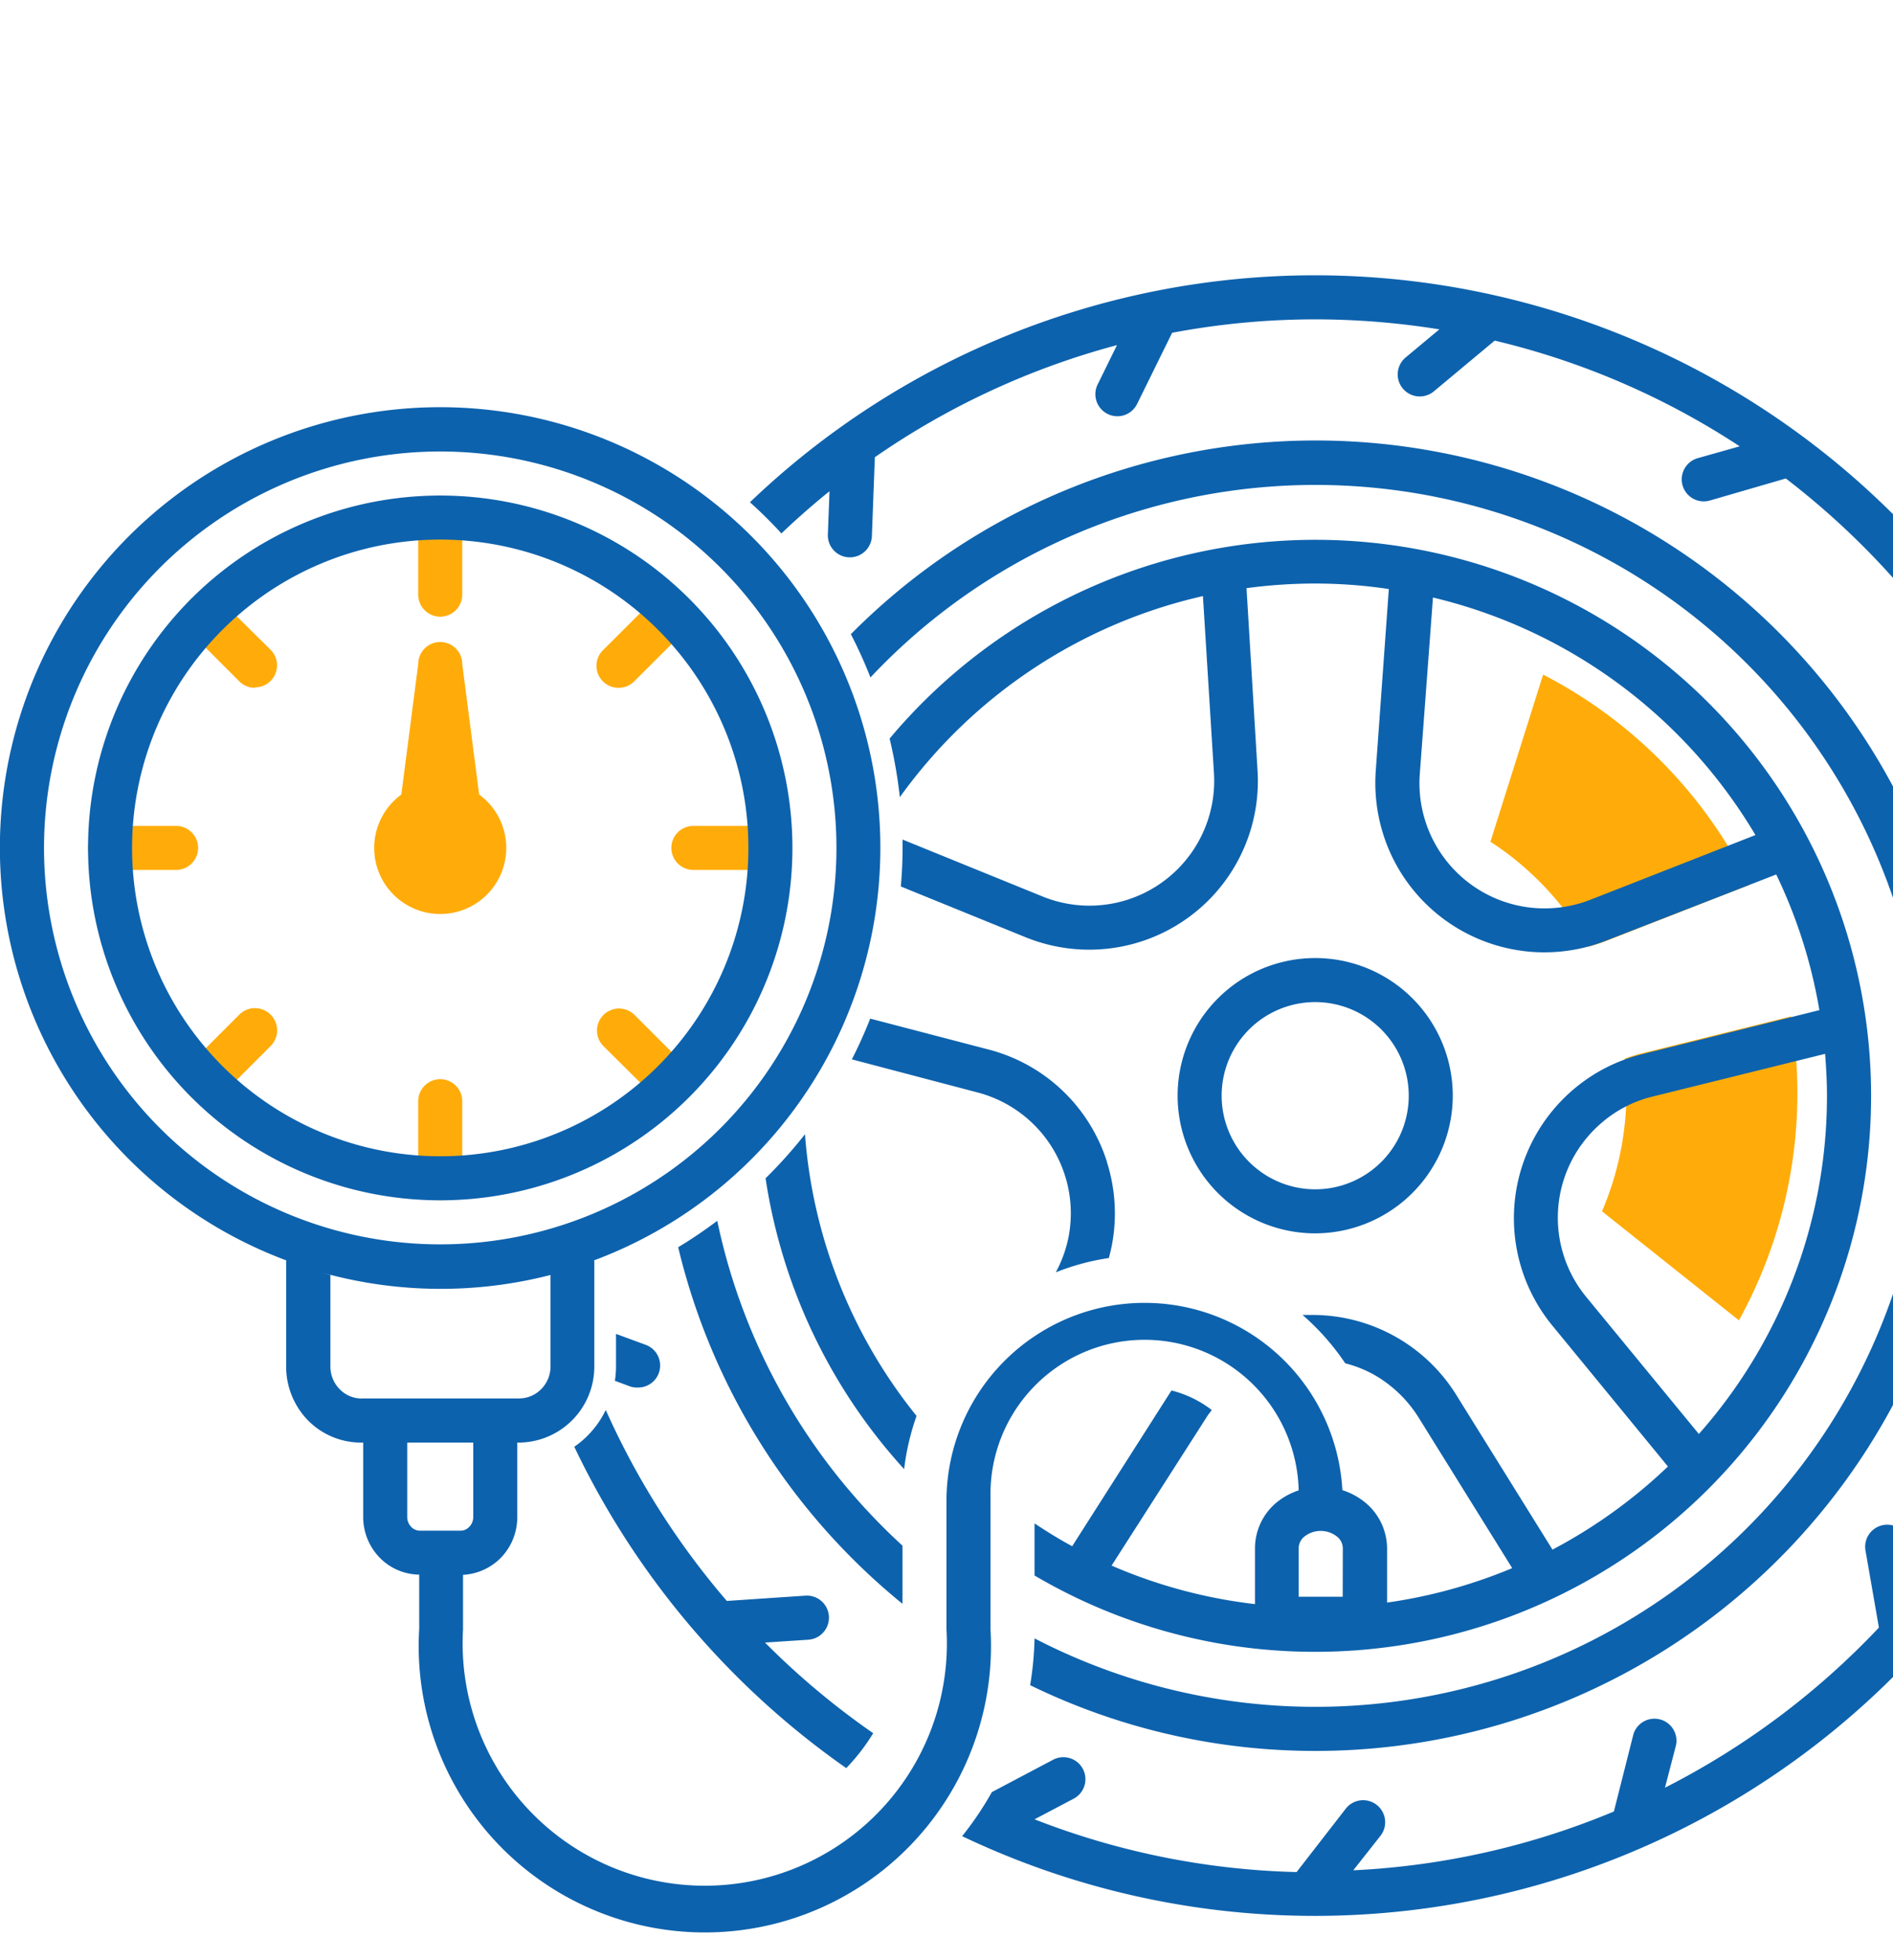 <svg id="icons" xmlns="http://www.w3.org/2000/svg" xmlns:xlink="http://www.w3.org/1999/xlink" viewBox="0 0 172 178">
  <defs>
    <style>
      .cls-1 {
        fill: #fff;
      }

      .cls-2 {
        mask: url(#mask);
      }

      .cls-3 {
        fill: #ffac0a;
      }

      .cls-4 {
        fill: #0d62ad;
      }
    </style>
    <mask id="mask" x="-3.07" y="17.73" width="184.41" height="159.6" maskUnits="userSpaceOnUse">
      <g id="mask9_40_155" data-name="mask9 40 155">
        <path class="cls-1" d="M181.34,17.73H-3.07v159.6H181.34Z"/>
      </g>
    </mask>
  </defs>
  <title>Icons TyresSpbRu</title>
  <g>
    <g class="cls-2">
      <g>
        <g>
          <path class="cls-3" d="M146,85.42a14.81,14.81,0,0,1-1.67.55,27.92,27.92,0,0,0-2.38-3.59,27.58,27.58,0,0,0-4.7-4.65q-.9-.69-1.83-1.29l4.79-15.18A42.7,42.7,0,0,1,157,76.82q1.06,1.73,1.95,3.54Z"/>
          <path class="cls-3" d="M163.08,103.71A42.69,42.69,0,0,1,158,119.9v0L145.56,110a27.48,27.48,0,0,0,2.05-13.86,15,15,0,0,1,1.61-.5l13.52-3.34a36,36,0,0,1,.47,4A42.21,42.21,0,0,1,163.08,103.71Z"/>
        </g>
        <g>
          <g>
            <path class="cls-3" d="M40,56a2,2,0,0,1-2-2V47a2,2,0,0,1,4,0v7A2,2,0,0,1,40,56Z"/>
            <path class="cls-3" d="M23.16,62.46a2,2,0,0,1-1.41-.58l-4.52-4.52a2,2,0,0,1,2.83-2.83L24.58,59a2,2,0,0,1-1.42,3.42Z"/>
            <path class="cls-3" d="M16,79H10a2,2,0,0,1,0-4h6a2,2,0,0,1,0,4Z"/>
            <path class="cls-3" d="M18.64,100.06a2,2,0,0,1-1.41-.58,2,2,0,0,1,0-2.83l4.52-4.52A2,2,0,1,1,24.58,95l-4.52,4.52A2,2,0,0,1,18.64,100.06Z"/>
            <path class="cls-3" d="M40,109a2,2,0,0,1-2-2v-7a2,2,0,0,1,4,0v7A2,2,0,0,1,40,109Z"/>
            <path class="cls-3" d="M60.76,100.06a2,2,0,0,1-1.41-.58L54.83,95a2,2,0,1,1,2.83-2.83l4.52,4.52a2,2,0,0,1-1.42,3.41Z"/>
            <path class="cls-3" d="M69,79H63a2,2,0,0,1,0-4h6a2,2,0,0,1,0,4Z"/>
            <path class="cls-3" d="M56.24,62.46A2,2,0,0,1,54.83,59l4.52-4.51a2,2,0,0,1,2.83,2.84l-4.52,4.51A2,2,0,0,1,56.24,62.46Z"/>
            <g>
              <path class="cls-3" d="M40,60.56,38,76h4.1Z"/>
              <path class="cls-3" d="M42.05,78H38a2,2,0,0,1-2-2.26L38,60.3a2,2,0,0,1,4,0L44,75.74a2,2,0,0,1-2,2.26Z"/>
            </g>
            <path class="cls-3" d="M40,83a6,6,0,1,0-6-6A6,6,0,0,0,40,83Z"/>
          </g>
          <g>
            <path class="cls-4" d="M72,77a32,32,0,1,0-32,32A32,32,0,0,0,72,77ZM12,77a28,28,0,1,1,28,28A28,28,0,0,1,12,77Z"/>
            <path class="cls-4" d="M124.15,136.53a6.23,6.23,0,0,0-2.18-1.21A18,18,0,0,0,86,136v12A22,22,0,1,1,42.07,148l0-4.92s0-.05,0-.07a5.21,5.21,0,0,0,3.43-1.54A5.29,5.29,0,0,0,47,137.76V131h.14A6.9,6.9,0,0,0,54,124.11v-9.64l-.07,0a40,40,0,1,0-27.88,0l-.05,0v9.64A7,7,0,0,0,28,129a6.77,6.77,0,0,0,4.86,2H33v6.76a5.29,5.29,0,0,0,1.49,3.68,5.1,5.1,0,0,0,3.6,1.55v0l0,4.92A26,26,0,1,0,90,148V136a14,14,0,0,1,28-.66,6.24,6.24,0,0,0-2.13,1.2,5.42,5.42,0,0,0-1.84,4V149h12v-8.45A5.43,5.43,0,0,0,124.15,136.53ZM52,115.16l.12,0ZM4,77a36,36,0,1,1,36,36A36,36,0,0,1,4,77Zm23.79,38.09.21.07ZM32.86,127a2.81,2.81,0,0,1-2-.85,2.93,2.93,0,0,1-.84-2v-8.37l-.8-.23a40.09,40.09,0,0,0,20.8.23v8.37a2.92,2.92,0,0,1-.85,2,2.81,2.81,0,0,1-2,.84H32.86ZM37,137.76V131h6v6.76a1.27,1.27,0,0,1-.36.89,1.08,1.08,0,0,1-.8.35H38.16a1.09,1.09,0,0,1-.8-.35A1.27,1.27,0,0,1,37,137.76ZM122,145h-4v-4.45a1.38,1.38,0,0,1,.5-1,2.39,2.39,0,0,1,3,0,1.39,1.39,0,0,1,.51,1Z"/>
          </g>
        </g>
      </g>
    </g>
    <path class="cls-4" d="M100.57,105.51a15.38,15.38,0,0,1,.44,7.65c-.08.36-.16.72-.26,1.08a21.56,21.56,0,0,0-4.82,1.3,11.4,11.4,0,0,0,1.15-3.16A11.34,11.34,0,0,0,88.8,99.2l-11.4-3c.62-1.21,1.17-2.44,1.67-3.7l10.73,2.8a15.3,15.3,0,0,1,10.77,10.18ZM119.5,112A12.5,12.5,0,1,1,132,99.5,12.52,12.52,0,0,1,119.5,112Zm0-4a8.5,8.5,0,1,0-8.5-8.5A8.51,8.51,0,0,0,119.5,108ZM82,145.64v-5.28a55.43,55.43,0,0,1-16.83-29.5,40.88,40.88,0,0,1-3.55,2.4A59.59,59.59,0,0,0,82,145.64ZM69.56,107a50.37,50.37,0,0,0,12.59,26.41,22.21,22.21,0,0,1,1.13-4.83A46.23,46.23,0,0,1,73.14,103,42,42,0,0,1,69.56,107ZM119.5,25A74.24,74.24,0,0,0,68.14,45.61,39.62,39.62,0,0,1,71,48.44c1.41-1.34,2.86-2.62,4.37-3.83l-.15,3.93a2,2,0,0,0,1.92,2.07h.08a2,2,0,0,0,2-1.92l.27-7.17a70.43,70.43,0,0,1,22-10.18l-1.76,3.58a2,2,0,0,0,.91,2.67,2,2,0,0,0,.89.21,2,2,0,0,0,1.79-1.12l3.18-6.46a70.37,70.37,0,0,1,13-1.22,71.14,71.14,0,0,1,11.28.91l-3.06,2.55a2,2,0,0,0,2.56,3.08l5.53-4.61a70,70,0,0,1,22.26,9.6l-3.79,1.07a2,2,0,0,0,.54,3.93,2.15,2.15,0,0,0,.55-.08l6.89-2a71.18,71.18,0,0,1,16.45,17.81l-3.89-.56a2,2,0,1,0-.57,4l7.12,1a69.75,69.75,0,0,1,7.8,23l-3.38-2.13A2,2,0,0,0,183.66,90l6.09,3.83c.15,1.87.25,3.77.25,5.68A70,70,0,0,1,187.52,118l-2.21-3.3a2,2,0,1,0-3.32,2.23l4,6A70.43,70.43,0,0,1,174.12,144l-.67-3.88a2,2,0,0,0-3.95.68l1.22,7a70.93,70.93,0,0,1-19.44,14.54l1-3.84a2,2,0,0,0-3.87-1l-1.77,7a70,70,0,0,1-23.68,5.34l2.47-3.13a2,2,0,1,0-3.15-2.47L117.81,170A70,70,0,0,1,94,165.21l3.51-1.85a2,2,0,1,0-1.86-3.54l-5.53,2.92a29,29,0,0,1-2.7,4A74.49,74.49,0,1,0,119.5,25Zm0,125A50.18,50.18,0,0,1,94,143.07v-4.73c1.11.73,2.24,1.44,3.42,2.07l8.93-14,.1-.14a10,10,0,0,1,3.65,1.77c-.12.18-.26.34-.38.52L101,142.17a46.14,46.14,0,0,0,14.32,3.63,6,6,0,0,0,9.36-.1,46.26,46.26,0,0,0,12.72-3.3l-8.52-13.7a11.45,11.45,0,0,0-4.1-3.9,11.08,11.08,0,0,0-2.55-1,22.21,22.21,0,0,0-3.88-4.39c.33,0,.65,0,1,0a15.39,15.39,0,0,1,12.95,7.23l8.76,14.08a46.63,46.63,0,0,0,10.49-7.55l-10.49-12.78a15.35,15.35,0,0,1,8.14-24.66l16.11-4a45.94,45.94,0,0,0-3.92-12.32l-15.43,6a15.3,15.3,0,0,1-5.63,1.07,14.48,14.48,0,0,1-2-.13,15.37,15.37,0,0,1-11.95-8.78,15.49,15.49,0,0,1-1.38-7.53l1.19-16.55a45.41,45.41,0,0,0-6.74-.5,46.86,46.86,0,0,0-6.19.42l1,16.54A15.31,15.31,0,0,1,100.8,86.13a15.87,15.87,0,0,1-1.82.11,15.39,15.39,0,0,1-5.77-1.12L81.85,80.5c.1-1.15.16-2.32.16-3.5,0-.25,0-.5,0-.76l12.72,5.17A11.33,11.33,0,0,0,110.3,70.2l-1-16.07A46.59,46.59,0,0,0,81.76,72.39a42.22,42.22,0,0,0-.93-5.32A50.49,50.49,0,1,1,119.5,150Zm40-74.17a46.63,46.63,0,0,0-29.3-21.57L129,70.34A11.37,11.37,0,0,0,138.9,82.4a11.47,11.47,0,0,0,5.62-.7Zm-5.14,54.39A46.26,46.26,0,0,0,166,99.5c0-1.28-.07-2.55-.17-3.8l-15.64,3.87a11.13,11.13,0,0,0-5,2.69,11.32,11.32,0,0,0-1.05,15.53ZM76.89,160.56a18,18,0,0,0,2.45-3.17,70.29,70.29,0,0,1-9.83-8.23l3.94-.26a2,2,0,0,0-.27-4l-7.14.48a71,71,0,0,1-11-17.34,8.67,8.67,0,0,1-1.66,2.34,8.8,8.8,0,0,1-1.2,1A75,75,0,0,0,76.89,160.56ZM119.5,159A59.5,59.5,0,1,0,77.31,57.59a41,41,0,0,1,1.78,3.93A55.48,55.48,0,1,1,94,148.78a29.84,29.84,0,0,1-.4,4.25A59,59,0,0,0,119.5,159ZM58,126a2,2,0,0,0,.69-3.87l-2.72-1v3a8.68,8.68,0,0,1-.1,1.26l1.43.53A2.15,2.15,0,0,0,58,126Z"/>
  </g>
</svg>
